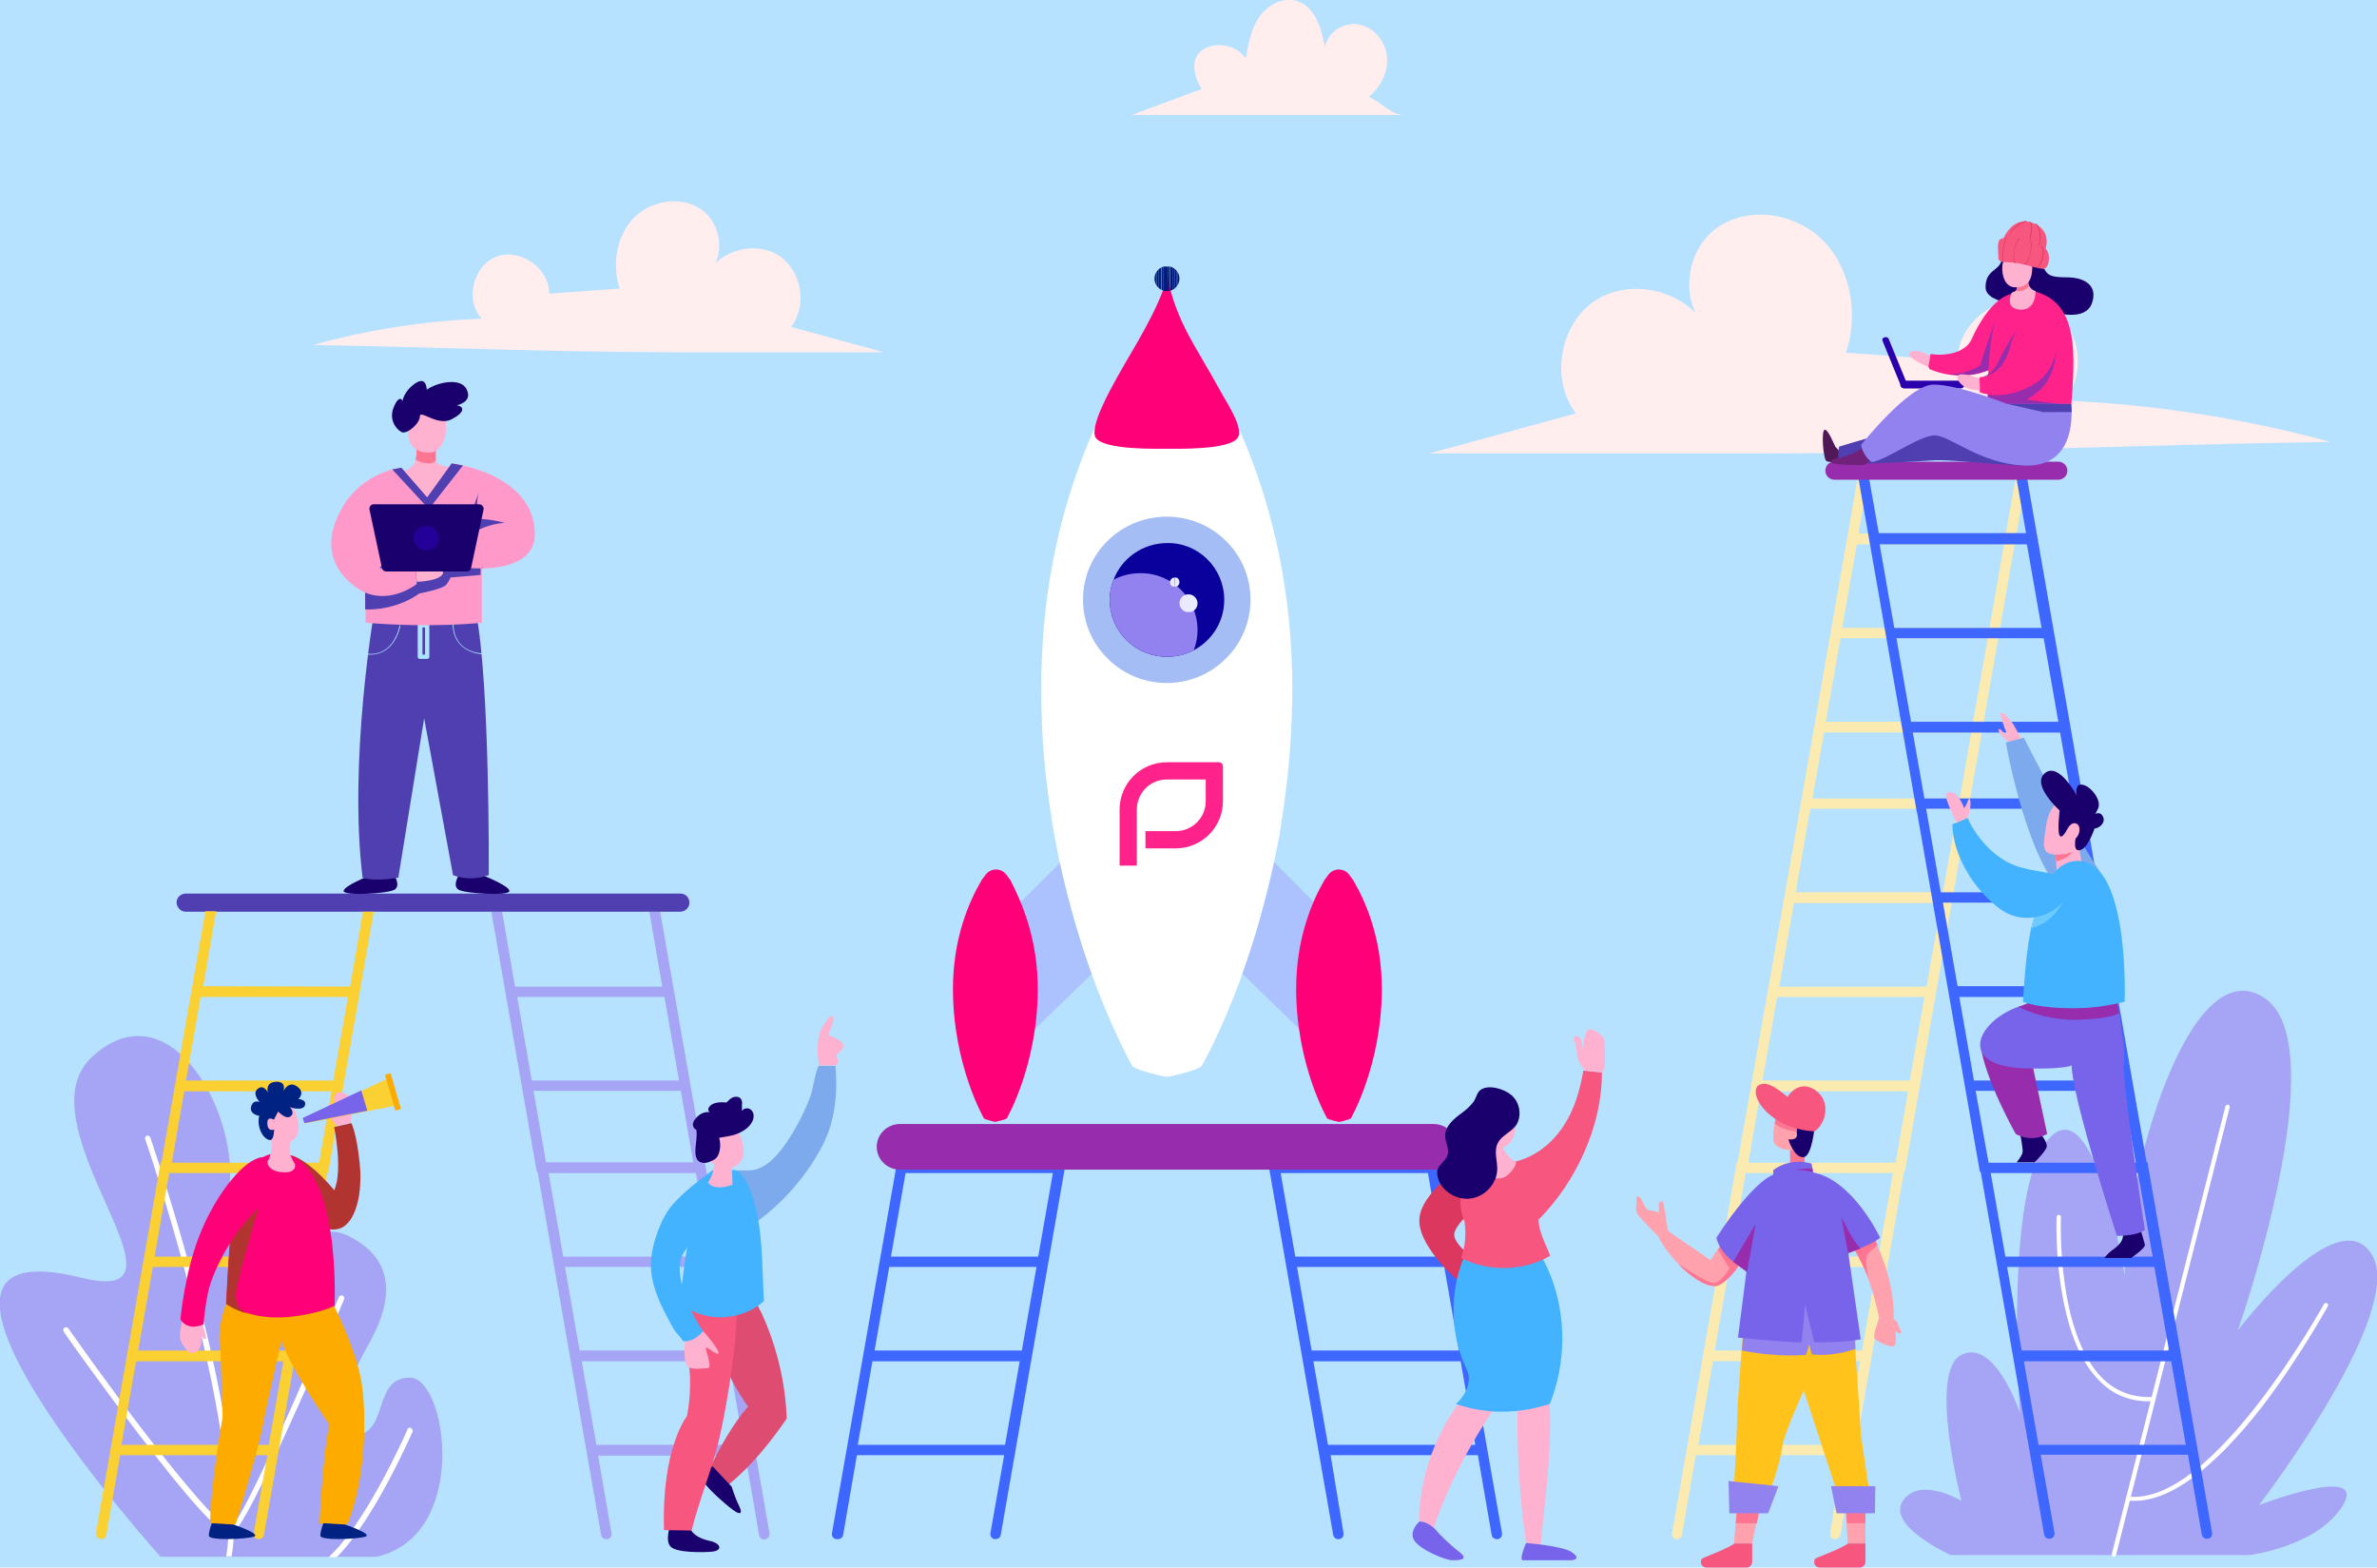 <?xml version="1.0" encoding="UTF-8"?> <!-- Generator: Adobe Illustrator 26.4.1, SVG Export Plug-In . SVG Version: 6.00 Build 0) --> <svg xmlns="http://www.w3.org/2000/svg" xmlns:xlink="http://www.w3.org/1999/xlink" x="0px" y="0px" viewBox="0 0 552 364" style="enable-background:new 0 0 552 364;" xml:space="preserve"> <style type="text/css"> .st0{fill:#B6E2FF;} .st1{fill:#A6A4F4;} .st2{fill:#FFFFFF;} .st3{fill-rule:evenodd;clip-rule:evenodd;fill:#A6A4F4;} .st4{fill:#503FB1;} .st5{fill-rule:evenodd;clip-rule:evenodd;fill:#FBD032;} .st6{fill-rule:evenodd;clip-rule:evenodd;fill:#FBEBB0;} .st7{fill:#7CAAED;} .st8{fill:#FFB1D0;} .st9{fill:#DE4D71;} .st10{fill:#1A006D;} .st11{fill:#F7567E;} .st12{fill:#43B3FF;} .st13{fill:#FFEEED;} .st14{fill-rule:evenodd;clip-rule:evenodd;fill:#3D67FF;} .st15{fill:#B23431;} .st16{fill:#FBD032;} .st17{fill:#7864EB;} .st18{fill:#FEAB00;} .st19{fill:#002283;} .st20{fill:#FF0078;} .st21{fill:#972CAC;} .st22{fill:#ABC2FE;} .st23{fill:#A4BEF5;} .st24{fill:#0A009C;} .st25{fill:#9282EF;} .st26{clip-path:url(#SVGID_00000111180389358518318830000012560977030415386781_);fill:#E9EAFF;} .st27{clip-path:url(#SVGID_00000111180389358518318830000012560977030415386781_);fill:#E9EBFF;} .st28{clip-path:url(#SVGID_00000067921444091439112980000016781573834440086177_);fill:#E9EAFF;} .st29{clip-path:url(#SVGID_00000067921444091439112980000016781573834440086177_);fill:#E9EBFF;} .st30{clip-path:url(#SVGID_00000179638222863407159220000009813967161013009588_);fill:#00217F;} .st31{clip-path:url(#SVGID_00000179638222863407159220000009813967161013009588_);fill:#00207F;} .st32{clip-path:url(#SVGID_00000179638222863407159220000009813967161013009588_);fill:#001F7F;} .st33{clip-path:url(#SVGID_00000179638222863407159220000009813967161013009588_);fill:#001E7F;} .st34{clip-path:url(#SVGID_00000179638222863407159220000009813967161013009588_);fill:#001D7F;} .st35{clip-path:url(#SVGID_00000179638222863407159220000009813967161013009588_);fill:#001C7F;} .st36{clip-path:url(#SVGID_00000179638222863407159220000009813967161013009588_);fill:#001A7F;} .st37{clip-path:url(#SVGID_00000179638222863407159220000009813967161013009588_);fill:#00197F;} .st38{clip-path:url(#SVGID_00000179638222863407159220000009813967161013009588_);fill:#00187F;} .st39{clip-path:url(#SVGID_00000179638222863407159220000009813967161013009588_);fill:#00177F;} .st40{clip-path:url(#SVGID_00000179638222863407159220000009813967161013009588_);fill:#00167F;} .st41{fill:#FF228A;} .st42{fill:#6ECBFF;} .st43{fill:#FE7592;} .st44{fill:#501857;} .st45{fill:#2A00AD;} .st46{fill:#70227A;} .st47{fill:#DE355F;} .st48{fill:#DB375F;} .st49{fill:#FFA2AD;} .st50{fill:#FFC31B;} .st51{fill:#ADE4FF;} .st52{fill:#FF99C9;} .st53{fill:#240099;} </style> <g id="Layer_2"> <g> <rect x="-1" y="-1.4" class="st0" width="554" height="367"></rect> </g> </g> <g id="Layer_1"> <g> <path class="st1" d="M37.3,361.5c0,0-70-77.7-18.4-64.8c29.5,7.3-14.8-35.4,2.5-51.3c17.2-15.9,33.2,11,32,29.3 c-1.2,18.3,3.7,28.1,11.1,22c7.4-6.1,8.6-14.7,18.4-8.6c9.8,6.1,7.4,15.9,2.5,24.4c-4.9,8.6-9.8,22-2.5,20.8 c7.4-1.2,3.7-13.4,12.3-13.4c8.6,0,14,36.7-7.8,41.6H37.3L37.3,361.5z"></path> </g> <g> <path class="st2" d="M52.5,361.5c1.1-6.2,0.8-14.9-0.8-26c-1.3-9.2-3.5-20-6.6-32.1c-5.3-21.1-11.3-38.7-11.4-38.9 c-0.1-0.3,0.1-0.7,0.4-0.8c0.1,0,0.1,0,0.2,0c0.3,0,0.5,0.2,0.6,0.4l0,0c0.6,1.9,6.5,19.2,11.6,39.4c6.8,26.9,9.2,46.4,7.3,57.9 H52.5L52.5,361.5z"></path> </g> <g> <path class="st2" d="M53.4,356.2c-2.4,0-9.2-7.5-20.9-22.8c-9-11.8-17.7-24-17.7-24.2c-0.1-0.1-0.1-0.3-0.1-0.5 c0-0.2,0.1-0.3,0.3-0.4c0.1-0.1,0.2-0.1,0.4-0.1c0.2,0,0.4,0.1,0.5,0.3c7.8,11.1,16.2,22.4,22.9,30.8c7.7,9.6,12.5,14.8,14.4,15.4 l0.3,0.1l0.2-0.2c3.3-3,16.7-33.6,25-53.4c0.1-0.2,0.3-0.4,0.6-0.4c0.1,0,0.2,0,0.2,0c0.2,0.1,0.3,0.2,0.4,0.4 c0.1,0.2,0.1,0.3,0,0.5c-2,4.9-7.3,17.5-12.8,29.5c-9.1,20.2-12,24.1-13,24.6C53.8,356.1,53.7,356.2,53.4,356.2z"></path> </g> <g> <path class="st2" d="M76.4,361.5c8.1-7.4,16.5-25.7,18.2-29.5l0-0.1c0.1-0.2,0.3-0.4,0.6-0.4c0.1,0,0.2,0,0.2,0.1 c0.2,0.1,0.3,0.2,0.4,0.4c0.1,0.2,0.1,0.3,0,0.5c-0.4,0.8-8.8,20.2-17.6,29.1H76.4z"></path> </g> <g> <path class="st1" d="M493.4,296.2c0,0-6.8-43.5-17.5-31.9c-10.7,11.6-6.8,63.8-6.8,63.8s-5.8-17.4-13.6-13.5 c-7.8,3.9,0,33.9,0,33.9s-9.7-5.8-13.6,0c-3.9,5.8,11.1,12.6,11.1,12.6h69.3c0,0,15.9-1.9,21.8-11.6c5.8-9.7-19.5,0-19.5,0 s34.1-44.5,26.3-58c-7.8-13.5-31.2,17.4-31.2,17.4s23.4-66.8,5.8-77.4C508,220.7,493.4,273.9,493.4,296.2z"></path> </g> <g> <path class="st2" d="M490.9,361.5c0,0-0.1,0-0.1,0c-0.3-0.1-0.4-0.3-0.4-0.6l26.4-104c0.1-0.3,0.3-0.4,0.6-0.4 c0.3,0.1,0.4,0.3,0.4,0.6l-26.4,104C491.3,361.3,491.1,361.5,490.9,361.5z"></path> </g> <g> <path class="st2" d="M499,325.4c-4.5,0-8.4-1.6-11.5-4.8c-4.6-4.6-7.6-12.4-9.1-23.2c-1.1-8-0.8-14.7-0.8-14.8 c0-0.3,0.2-0.5,0.5-0.5c0,0,0,0,0,0c0.3,0,0.5,0.2,0.5,0.5c0,0.3-1.1,26.5,9.5,37.3c3.1,3.1,6.9,4.6,11.4,4.5 c0.3,0,0.5,0.2,0.5,0.5c0,0.3-0.2,0.5-0.5,0.5C499.3,325.4,499.1,325.4,499,325.4z"></path> </g> <g> <path class="st2" d="M495.7,348.5c-0.5,0-1.1,0-1.6-0.1c-0.3,0-0.5-0.3-0.4-0.5c0-0.3,0.3-0.5,0.5-0.4 c19.7,2.3,45.2-44.3,45.5-44.7c0.1-0.2,0.4-0.3,0.7-0.2c0.2,0.1,0.3,0.4,0.2,0.7c-0.1,0.1-6.6,12-15.4,23.5 C513.9,341.2,504,348.5,495.7,348.5z"></path> </g> <g> <path class="st3" d="M163.7,270l15,86c0.1,0.6-0.2,1.2-0.9,1.4c-0.1,0-0.2,0.1-0.3,0.1c-0.6,0-1.1-0.4-1.2-1l-3.2-18.5l-34.2,0 L142,356c0.1,0.7-0.3,1.3-1,1.4c-0.1,0-0.1,0-0.2,0c-0.6,0-1.1-0.4-1.2-1l-14.7-84c-0.1-0.2-0.2-0.4-0.3-0.6l-10.5-60.1h2.5 l3,17.4l34.2,0l-3-17.4h2.5l10.2,58.3H163.7z M154.3,231.5l-34.2,0l3.4,19.4l34.2,0L154.3,231.5z M123.9,253.3l34.2,0l2.9,16.6 h-34.2L123.9,253.3z M161.6,272.4l-34.2,0l3.4,19.4l34.2,0L161.6,272.4C161.7,272.4,161.6,272.4,161.6,272.4L161.6,272.4 C161.6,272.4,161.6,272.4,161.6,272.4z M131.2,294.2l34.2,0l3.4,19.4l-34.2,0L131.2,294.2z M135.1,316.1l3.4,19.4l34.2,0 l-3.4-19.4L135.1,316.1z"></path> </g> <g> <path class="st4" d="M43.1,211.7H158c1.1,0,2.1-0.9,2.1-2.1s-0.9-2.1-2.1-2.1H43.1c-1.1,0-2.1,0.9-2.1,2.1 C41.1,210.8,42,211.7,43.1,211.7z"></path> </g> <g> <path class="st5" d="M81.3,229.1l3-17.4h2.5l-10.5,60.1c0,0.2-0.1,0.4-0.3,0.6l-14.7,84c-0.1,0.6-0.6,1-1.2,1c-0.1,0-0.1,0-0.2,0 c-0.7-0.1-1.1-0.7-1-1.4l3.2-18.1l-34.2,0l-3.2,18.5c-0.1,0.6-0.6,1-1.2,1c-0.1,0-0.2,0-0.3-0.1c-0.6-0.2-1-0.8-0.9-1.4l15-86h0.2 l10.2-58.3h2.5l-3,17.4L81.3,229.1z M28.2,335.5l34.2,0l3.4-19.4l-34.2,0L28.2,335.5z M66.3,313.6l-34.2,0l3.4-19.4l34.2,0 L66.3,313.6z M35.9,291.8l34.2,0l3.4-19.4l-34.2,0c0,0,0,0,0,0c0,0,0,0,0,0L35.9,291.8z M74.1,270H39.9l2.9-16.6l34.2,0L74.1,270z M43.2,250.9l34.2,0l3.4-19.4l-34.2,0L43.2,250.9z"></path> </g> <g> <path class="st6" d="M389.1,357.4c0.1,0,0.2,0,0.3,0c0.6,0,1.1-0.4,1.2-1l3.2-18.5l34.2,0L425,356c-0.1,0.7,0.3,1.3,1,1.4 c0.1,0,0.1,0,0.2,0c0.6,0,1.1-0.4,1.2-1l14.7-84c0.1-0.2,0.2-0.4,0.3-0.6l14.5-83c0-0.1,0.1-0.2,0.1-0.3l13.5-77.2 c0.1-0.7-0.4-1.4-1.2-1.4c-0.6,0-1.1,0.4-1.2,1l-2.3,13l-34.2,0l2.2-12.6c0.1-0.7-0.4-1.4-1.2-1.4c-0.6,0-1.1,0.4-1.2,1l-13,74.5 h0L403.5,270h-0.2l-15,86C388.2,356.6,388.5,357.2,389.1,357.4z M462,145.8l-34.2,0l3.4-19.4l34.2,0L462,145.8z M424,167.6l34.2,0 l3.4-19.4l-34.2,0L424,167.6z M455.1,185.4h-34.2l2.7-15.3l34.2,0L455.1,185.4z M417,207.2l34.2,0l3.4-19.4l-34.2,0l-0.1,0.8 c0,0.1-0.1,0.2-0.1,0.3L417,207.2z M447.4,229.1l-34.2,0l3.4-19.4l34.2,0L447.4,229.1z M409.3,250.9l34.2,0l3.4-19.4l-34.2,0 L409.3,250.9z M440.2,270H406l2.9-16.6l34.2,0L440.2,270z M402,291.8l34.2,0l3.4-19.4l-34.2,0l0,0l0,0c0,0,0,0,0,0L402,291.8z M432.4,313.6l-34.2,0l3.4-19.4l34.2,0L432.4,313.6z M397.8,316.1l-3.4,19.4l34.2,0l3.4-19.4L397.8,316.1z"></path> </g> <g> <path class="st7" d="M167.1,273.2c0.9-1,2.3-1.3,3.7-1.4c1.3-0.1,2.7,0.1,4-0.1c3.2-0.5,5.6-3.3,7.5-5.9c2.3-3.3,4.2-6.9,5.7-10.7 c1-2.5,1-5.2,2.1-7.6c1.3,0,2.6,0,3.9,0c0.6,6.5-0.1,13.1-3.2,18.9c-3.9,7.3-9.7,13.7-16.5,18.3c-1.5,1-3.9,0.7-5.3-0.4 c-0.9-0.6-1.3-1.7-1.7-2.7C166.5,278.8,166.5,275.9,167.1,273.2z"></path> </g> <g> <path class="st8" d="M190.2,247.4c0,0-1.1-5.9,0.8-9s2.8-3.1,2.5-1.4c-0.3,1.7-1.1,2.5-1.1,3.4c0,0,4.2,1.4,3.4,2.8 c-0.8,1.4-1.7,1.7-1.7,1.7s1.1,1.7,0,2.5H190.2z"></path> </g> <g> <path class="st9" d="M166.2,295c-1,3.5-3.7,7.3-2.5,10.7c2.5,7.2,5.6,14.7,10,20.9c-3.7,4.3-6.9,10.1-9.3,15.3 c1,1.6,2.6,2.6,4.5,3.1c5.4-4.4,9.9-9.9,13.8-15.6c-0.3-8.4-2.3-16.7-5.8-24.4c-2-3.7-2.3-5.6-2-8.2 C170.7,295.8,170.5,296,166.2,295z"></path> </g> <g> <path class="st10" d="M160.1,354.3c0,0,0.1,2.5,4.7,3.5c2.5,0.5,3.2,2.2,0.6,2.5c-2,0.2-8.1,0.3-9.6-1.1c-1.5-1.4-0.1-5.2-0.1-5.2 L160.1,354.3z"></path> </g> <g> <path class="st10" d="M165.5,340.5c0,0-1.8,0.7-2.5,2c-0.7,1.3,3.4,5,6.3,7.4c2.9,2.4,3.2,1.5,2.3-0.3c-0.9-1.8-1.7-4.4-1.7-4.4 L165.5,340.5z"></path> </g> <g> <path class="st11" d="M158.2,302c0.2,4.7,1.1,9.4,1.7,14.1c1,6.9-0.4,12.8-0.4,12.8s-5.9,7.3-5.3,26.4l6.4,0.1 c1.8-7.2,4.7-14,6.4-21.2c2.2-9.4,4.5-24.9,4.2-34.5L158.2,302z"></path> </g> <g> <path class="st8" d="M166.7,259.8c3.2-0.8,5.4,3.2,5.9,6.5c0.5,3.2-1.3,4.6-3.6,5.2c-2.3,0.6-4.4-1.7-5.2-4.8 C163,263.5,164.1,260.4,166.7,259.8z"></path> </g> <g> <path class="st12" d="M157.7,302.4c1.3-7,1.3-13.5,4-20.9c0.7-2,0.8-4.2,2.1-5.8c1.2-1.7,5.3-4.8,7.2-3.9c1.6,0.7,2.8,3.4,3.4,5.1 c2.9,7.7,2.5,17,3,25.2c-2.7,2.5-6.5,3.8-10.2,3.8C163.4,305.8,160.5,304.7,157.7,302.4z"></path> </g> <g> <path class="st8" d="M163.4,309.2c0.8,0.8,4,4.8,3.4,5.1c-0.6,0.3-2.3-1.4-2.8-1.4s1.7,4.8,0.3,4.8c-1.4,0-4.4,0.7-5-1 c-0.6-1.8-0.2-5.1-0.2-5.1S162.3,308,163.4,309.2z"></path> </g> <g> <path class="st12" d="M158.6,311.4c-0.7-1.2-1.5-1.7-2.2-2.9c-2.8-5-5.7-10.4-5.2-16.2c0.4-4,2.4-9.7,5.1-12.7 c2.7-3,6-5.5,9.2-7.9c2.3,2.2,2,5.7,1,8.7c-1.4,4.4-5.9,7-8,11c-2.3,4.3,1.9,13.8,4.8,17.7C162.1,310.5,160.4,311.7,158.6,311.4z"></path> </g> <g> <path class="st8" d="M164.4,274.6c1.2-1.7,1.7-3.9,1.3-5.9c1.4,0,2.8-0.1,4.2-0.1c0.1,2.2,0.1,4.3,0.2,6.5 C168.1,275.8,165.7,276.2,164.4,274.6z"></path> </g> <g> <path class="st10" d="M165.8,269.3c-0.6,0.3-1.2,0.6-1.8,0.7c-0.6,0.1-1.3,0-1.8-0.4c-0.5-0.5-0.7-1.2-0.7-1.9 c-0.1-1.8,0.5-3.6,0.2-5.4c-0.5-0.1-0.7-0.6-0.8-1.1c0-0.5,0.2-0.9,0.5-1.3c0.4-0.5,0.9-1,1.5-1.3c0.6-0.3,1.4-0.5,2-0.3 c-0.3-0.1-0.5-0.6-0.4-0.9c0.1-0.3,0.4-0.6,0.6-0.8c1-0.7,2.4-0.7,3.6-0.6c0.5-0.5,0.9-0.9,1.5-1.2c0.6-0.2,1.4-0.2,1.8,0.3 c0.3,0.4,0.4,0.9,0.3,1.4c0,0.5,0,1,0,1.5c0.3-0.6,1.2-0.8,1.8-0.5c0.6,0.3,1,1.1,0.9,1.8c0,0.7-0.4,1.4-0.8,1.9 c-0.8,1-2,1.7-3.3,2.2c-1.3,0.4-2.6,0.6-3.9,0.8C167.5,265.8,167.3,268.5,165.8,269.3z"></path> </g> <g> <path class="st13" d="M183.7,75.9c3.9-5,2.4-13.2-2.9-16.6c-5.4-3.4-13.5-1.3-16.5,4.3c4.3-3.9,3.3-11.7-1.5-15 c-4.8-3.3-11.9-2-15.8,2.2c-3.9,4.2-4.9,10.7-3.1,16.2c-5.5,0.4-10.9,0.8-16.4,1.2c0.2-5.8-6.7-10.7-12.2-8.6 c-5.5,2.1-7.4,10.2-3.4,14.4c-13.3,0.5-26.5,2.6-39.2,6.1c28.8,0.5,56.9,1.7,85.8,1.7l46.7,0L183.7,75.9z"></path> </g> <g> <path class="st13" d="M279,20.7l-16.2,6l63.3,0c-3.2,0-5.3-3.1-8.3-4.2c2.8-2.2,4.6-5.7,4.3-9.3c-0.3-3.5-3-6.9-6.5-7.5 c-3.5-0.7-7.4,1.8-7.9,5.3c-0.8-4.4-2.3-9.5-6.6-10.8c-3.3-0.9-6.8,1-8.7,3.8c-1.9,2.8-2.5,6.2-3.1,9.6c-2.1-3.1-6.7-4.1-9.9-2.1 C276.3,13.5,277.2,17.5,279,20.7z"></path> </g> <g> <path class="st13" d="M366,96c-6.1-7.9-3.8-20.9,4.6-26.3c8.5-5.4,21.2-2.1,26,6.7c-6.8-6.1-5.2-18.5,2.3-23.6 c7.5-5.2,18.7-3.2,24.9,3.5c6.2,6.7,7.7,16.9,4.9,25.6c8.6,0.6,17.2,1.3,25.9,1.9c-0.2-9.2,10.6-16.8,19.2-13.6 c8.7,3.3,11.7,16.1,5.3,22.8c20.9,0.9,41.8,4.1,62,9.6c-45.5,0.7-89.9,2.7-135.4,2.7l-73.8,0L366,96z"></path> </g> <g> <path class="st14" d="M294.5,270h39.2l15.1,86c0.1,0.7-0.3,1.3-1,1.4c-0.1,0-0.1,0-0.2,0c-0.6,0-1.1-0.4-1.2-1l-3.2-18.5l-34.2,0 L312,356c0.1,0.7-0.3,1.3-1,1.4c-0.1,0-0.1,0-0.2,0c-0.6,0-1.1-0.4-1.2-1L294.5,270z M331.6,272.4l-34.2,0l3.4,19.4l34.2,0 L331.6,272.4z M301.2,294.2l34.2,0l3.4,19.4l-34.2,0L301.2,294.2z M305,316.1l3.4,19.4l34.2,0l-3.4-19.4L305,316.1z"></path> </g> <g> <path class="st14" d="M194.2,357.4c-0.7-0.1-1.1-0.7-1-1.4l15.1-86h39.2l-15.1,86.4c-0.1,0.6-0.6,1-1.2,1c-0.1,0-0.1,0-0.2,0 c-0.7-0.1-1.1-0.7-1-1.4l3.2-18.1l-34.2,0l-3.2,18.5c-0.1,0.6-0.6,1-1.2,1C194.3,357.4,194.2,357.4,194.2,357.4z M206.9,291.8 l34.2,0l3.4-19.4l-34.2,0L206.9,291.8z M237.3,313.6l-34.2,0l3.4-19.4l34.2,0L237.3,313.6z M202.6,316.1l-3.4,19.4l34.2,0 l3.4-19.4L202.6,316.1z"></path> </g> <g> <path class="st8" d="M78.3,261.4c0,0-1.3-1-1.6-2.3c-0.3-1.3-0.2-1.7-0.3-2.4c-0.1-0.7,0.6-0.7,0.8,0.3c0.2,1,0.9,1.8,0.9,1.8 s-0.8-4.3-0.1-4.9c0.7-0.6,3.1-0.2,3.6,1.7c0.5,1.9-0.2,5.2-0.2,5.2L78.3,261.4z"></path> </g> <g> <path class="st15" d="M65.4,268.5c-3.1,1.9-1.8,6.2,1.8,10c3.6,3.8,7.8,8,11.6,6.8c3.9-1.2,5.5-8.5,4.7-15.4 c-0.7-6.9-1.9-9.1-1.9-9.1l-4,0.9c0,0,2.1,10.2,0,14.7C77.7,276.3,69.1,266.2,65.4,268.5z"></path> </g> <g> <path class="st16" d="M70.7,260.9l20.8-4.1l-1.8-6.2l-19.3,9.2L70.7,260.9z"></path> </g> <g> <path class="st17" d="M83.9,253.2l-13.6,6.4l0.4,1.2l14.6-2.9L83.9,253.2z"></path> </g> <g> <path class="st18" d="M52.5,302.8c0,0-2.3,5.7-1.3,10.6l0.5,15.6c0,0-2.7,15.4-2.9,24.1c0,0-0.2,1.9,5.9,0.9 c0,0,5.4-17.5,6.4-23.3c1.1-5.8,6.2-27.9,6.2-27.9H52.5z"></path> </g> <g> <path class="st18" d="M77.6,303.3c0,0,4.6,9,6.2,16.8c1.5,7.8,1.2,23.3-3.1,33.8c0,0-2.9,1.1-6.5-0.2c0,0,0.8-16.4,2.3-22.9 c0,0-9.8-14.1-11.4-20.3c-1.5-6.2-1.5-8.2-1.5-8.2L77.6,303.3z"></path> </g> <g> <path class="st19" d="M49.2,353.7c0,0-0.7,1.7-0.7,2.9c0,1.2,8.8,0.8,10.5,0.2c1.7-0.6-4.8-2.8-4.8-2.8L49.2,353.7z"></path> </g> <g> <path class="st19" d="M75.1,353.7c0,0-0.7,1.7-0.7,2.9c0,1.2,8.8,0.8,10.5,0.2c1.7-0.6-4.8-2.8-4.8-2.8L75.1,353.7z"></path> </g> <g> <path class="st8" d="M42.2,306.9c0,0-0.5,2.8-0.4,3.8c0.1,1,1.9,3.7,2.8,3.5c0.9-0.2,2-0.7,2.1-2.3c0.1-1.6,0.1-1.6,0.1-1.6 s0.4,0.8,0.9,0.6c0.5-0.2-0.7-3.4-0.7-3.4L42.2,306.9z"></path> </g> <g> <path class="st20" d="M65.2,267.8c-5.2-0.4-8.6,4.5-10.2,9.6c-1.7,5.1-2.4,25.3-2.4,25.3s5,3.6,13,3.2c8-0.5,12.1-2.7,12.1-2.7 S79.3,269,65.2,267.8z"></path> </g> <g> <path class="st15" d="M52.5,302.8c0,0,1.8,1.3,5,2.3c0,0-2.9-1.1-2.7-4.7c0.3-3.6,5.3-20,5.3-20l-5.2-2.8l-0.5,2.1 C53.2,286.6,52.5,302.8,52.5,302.8z"></path> </g> <g> <path class="st20" d="M61.1,268.7c4,0,2,9.1-2.5,13.3c-4.5,4.3-9.3,13.2-10.3,18.2c-1,5-1,7.3-1,7.3s-3.5,1.8-5.4-1.1 c0,0,1-11.6,4.9-20.7C50.6,276.6,57.1,268.8,61.1,268.7z"></path> </g> <g> <path class="st8" d="M64.1,254.7c3-0.6,4.9,3.3,5.2,6.4c0.3,3.1-1.5,4.2-3.7,4.7c-2.2,0.4-4-1.8-4.6-4.8 C60.5,257.9,61.7,255.1,64.1,254.7z"></path> </g> <g> <path class="st8" d="M63.2,264.2l4.4-0.3c0,0-0.7,3.1-0.1,4.5c0.6,1.4,1,1.9,1,1.9s0.6,2.2-3,1.9c-3.6-0.3-3.4-2.5-3.4-2.5 S63.3,268.3,63.2,264.2z"></path> </g> <g> <path class="st19" d="M63.6,260c0,0,0.5,5.2-1.1,4.7c-1.6-0.4-2.9-3.2-2.3-5.6c0,0-2.3-0.3-1.9-2.1c0.5-1.8,2-1.1,2-1.1 s-1.9-2-0.4-3.1c1.4-1.1,2.3,0.9,2.3,0.9s-0.7-2.4,1.9-2.5c2.6-0.1,1.7,2.2,1.7,2.2s1.2-2.6,3.2-1.1c2,1.4,0.3,2.9,0.3,2.9 s2,0.1,1.5,1.5c-0.5,1.4-3.5,0.4-3.5,0.4s1.3,1.2,0.2,2.1c-1.1,0.9-2.9-1.1-2.9-1.1L63.6,260z"></path> </g> <g> <path class="st8" d="M63.6,260c0,0-1.7-1.1-1.5,1.1c0.2,2.1,2,1,2,1L63.6,260z"></path> </g> <g> <polygon class="st18" points="89.4,249.6 90.7,249.2 93.1,257.5 91.8,257.9 "></polygon> </g> <g> <path class="st14" d="M513.7,355.9l-15-86h-0.2l-14.8-84.6h0l-13-74.5c-0.1-0.6-0.6-1-1.2-1c-0.8,0-1.3,0.7-1.2,1.4l2.2,12.6 l-34.2,0l-2.3-13c-0.1-0.6-0.6-1-1.2-1c-0.8,0-1.3,0.7-1.2,1.4l13.5,77.2c0,0.1,0.1,0.2,0.1,0.3l14.5,83c0,0.2,0.1,0.4,0.3,0.6 l14.7,84c0.1,0.6,0.6,1,1.2,1c0.1,0,0.1,0,0.2,0c0.7-0.1,1.1-0.7,1-1.4l-3.2-18.1l34.2,0l3.2,18.5c0.1,0.6,0.6,1,1.2,1 c0.1,0,0.2,0,0.3,0C513.4,357.2,513.8,356.6,513.7,355.9z M436.5,126.4l34.2,0l3.4,19.4l-34.2,0L436.5,126.4z M474.6,148.2 l-34.2,0l3.4,19.4l34.2,0L474.6,148.2z M444.2,170.1l34.2,0l2.7,15.3h-34.2L444.2,170.1z M481.5,187.8l-34.2,0l3.4,19.4l34.2,0 l-3.2-18.3c0-0.1-0.1-0.2-0.1-0.3L481.5,187.8z M451.2,209.6l34.2,0l3.4,19.4l-34.2,0L451.2,209.6z M489.2,231.5l-34.2,0l3.4,19.4 l34.2,0L489.2,231.5z M458.8,253.3l34.2,0L496,270h-34.2L458.8,253.3z M496.5,272.4l-34.2,0l3.4,19.4l34.2,0L496.5,272.4 C496.6,272.4,496.6,272.4,496.5,272.4C496.5,272.4,496.5,272.4,496.5,272.4z M466.1,294.2l34.2,0l3.4,19.4l-34.2,0L466.1,294.2z M470,316.1l3.4,19.4l34.2,0l-3.4-19.4L470,316.1z"></path> </g> <g> <path class="st21" d="M478,111.4H426c-1.1,0-2.1-0.9-2.1-2.1s0.9-2.1,2.1-2.1H478c1.1,0,2.1,0.9,2.1,2.1S479.1,111.4,478,111.4z"></path> </g> <g> <path class="st2" d="M300.1,159.7c0,9.6-0.7,18.6-1.9,27c-0.1,0.5-0.1,1-0.2,1.5c-0.3,1.8-0.5,3.5-0.8,5.2c-0.4,2.4-0.9,4.7-1.4,7 c-0.1,0.6-0.3,1.2-0.4,1.8c-0.1,0.3-0.1,0.6-0.2,0.9c-0.1,0.3-0.1,0.6-0.2,0.9c-0.1,0.6-0.3,1.2-0.4,1.8c-0.6,2.4-1.2,4.6-1.8,6.8 c-0.1,0.5-0.3,1-0.4,1.5h0c-1.3,4.4-2.6,8.5-3.9,12.1c-4.9,13.6-9.5,21.4-9.5,21.4s-0.5,0.6-4.2,1.6c-1.6,0.4-2.7,0.7-3.4,0.8 c0,0,0,0,0,0c-0.1,0-0.2,0-0.4,0c-0.1,0-0.3,0-0.4,0c0,0,0,0,0,0c-0.7-0.1-1.8-0.4-3.4-0.8c-3.7-1-4.2-1.6-4.2-1.6 s-4.6-7.9-9.5-21.5c-2.6-7.1-5.2-15.9-7.4-25.9c-1.6-7.3-2.8-15.3-3.6-23.9c-0.5-5.4-0.7-11-0.7-16.8c0-6.3,0.4-12.3,1-17.9 c3.9-34.2,18.3-56.8,25-65.7c2.1-7,2.8-10.4,3-11.8c0-0.1,0.2-0.1,0.2,0c0.1,0.6,0.3,1.7,0.7,3.3c0.5,2,1.2,4.7,2.3,8.5v0 C282,86.5,300.1,115.3,300.1,159.7z"></path> </g> <g> <path class="st22" d="M253.5,226.2L240.3,239l-7.4,7.2v-32.6l4-4l9.2-9.2C248.3,210.3,250.9,219,253.5,226.2z"></path> </g> <g> <path class="st22" d="M309.1,213.5v32.6l-20.6-20c2.6-7.1,5.2-15.9,7.4-25.9L309.1,213.5z"></path> </g> <g> <path class="st20" d="M301,229.6c0,17.7,7.2,30.1,7.2,30.1s0.2,0.2,1.4,0.5c0.5,0.1,0.9,0.2,1.2,0.3c0,0,0,0,0,0 c0.1,0,0.2,0,0.3,0c0,0,0,0,0,0c0.2,0,0.6-0.1,1.2-0.3c1.2-0.3,1.4-0.5,1.4-0.5s7.2-12.4,7.2-30.1c0-11.8-3.8-20.4-6.7-25.3v0 l-0.9-1.2c-1.2-1.6-3.6-1.6-4.8,0l-0.9,1.2l0,0C304.7,209.3,301,217.9,301,229.6z"></path> </g> <g> <path class="st20" d="M241,229.6c0,17.7-7.2,30.1-7.2,30.1s-0.2,0.2-1.4,0.5c-0.5,0.1-0.9,0.2-1.1,0.3c0,0,0,0,0,0 c0,0-0.1,0-0.1,0c0,0-0.1,0-0.1,0c0,0,0,0,0,0c-0.2,0-0.6-0.1-1.2-0.3c-1.2-0.3-1.4-0.5-1.4-0.5s-7.2-12.4-7.2-30.1 c0-11.8,3.8-20.4,6.7-25.3v0l0.9-1.2c0.6-0.8,1.5-1.2,2.4-1.2c0.9,0,1.8,0.4,2.4,1.2l0.9,1.2l0,0C237.2,209.3,241,217.9,241,229.6 z"></path> </g> <g> <path class="st23" d="M284.7,152.9c7.6-7.5,7.6-19.8,0-27.3c-7.6-7.5-19.9-7.5-27.5,0c-7.6,7.5-7.6,19.8,0,27.3 C264.8,160.5,277.1,160.5,284.7,152.9z"></path> </g> <g> <path class="st24" d="M284.3,139.3c0,5.1-2.9,9.5-7.1,11.7c-1.9,1-4,1.5-6.2,1.5c-7.4,0-13.3-5.9-13.3-13.2c0-1.7,0.3-3.3,0.9-4.7 c1.9-5,6.8-8.5,12.5-8.5C278.3,126,284.3,131.9,284.3,139.3z"></path> </g> <g> <path class="st25" d="M278.1,146.3c0,1.7-0.3,3.2-0.9,4.7c-1.9,1-4,1.5-6.2,1.5c-7.4,0-13.3-5.9-13.3-13.2c0-1.7,0.3-3.3,0.9-4.7 c1.9-1,4-1.5,6.2-1.5C272.1,133,278.1,138.9,278.1,146.3z"></path> </g> <g> <g> <defs> <path id="SVGID_1_" d="M276,142.2c1.1,0,2.1-0.9,2.1-2.1c0-1.1-0.9-2.1-2.1-2.1s-2.1,0.9-2.1,2.1 C273.9,141.2,274.9,142.2,276,142.2z"></path> </defs> <clipPath id="SVGID_00000080889240455531429650000007791373399845962909_"> <use xlink:href="#SVGID_1_" style="overflow:visible;"></use> </clipPath> <path style="clip-path:url(#SVGID_00000080889240455531429650000007791373399845962909_);fill:#E9EAFF;" d="M273.9,138v4.1V138z"></path> <rect x="273.9" y="138" style="clip-path:url(#SVGID_00000080889240455531429650000007791373399845962909_);fill:#E9EAFF;" width="2.1" height="4.1"></rect> <rect x="276" y="138" style="clip-path:url(#SVGID_00000080889240455531429650000007791373399845962909_);fill:#E9EBFF;" width="2.1" height="4.1"></rect> <path style="clip-path:url(#SVGID_00000080889240455531429650000007791373399845962909_);fill:#E9EBFF;" d="M278.1,142.2V138 V142.2z"></path> </g> </g> <g> <g> <defs> <path id="SVGID_00000137117064211855707330000012106920417590343845_" d="M273.9,135.2c0,0.6-0.5,1.1-1.1,1.1 c-0.6,0-1.1-0.5-1.1-1.1s0.5-1.1,1.1-1.1C273.4,134,273.9,134.5,273.9,135.2z"></path> </defs> <clipPath id="SVGID_00000131368685949090292810000009266042616079040900_"> <use xlink:href="#SVGID_00000137117064211855707330000012106920417590343845_" style="overflow:visible;"></use> </clipPath> <path style="clip-path:url(#SVGID_00000131368685949090292810000009266042616079040900_);fill:#E9EAFF;" d="M271.7,134v2.2V134z"></path> <rect x="271.7" y="134" style="clip-path:url(#SVGID_00000131368685949090292810000009266042616079040900_);fill:#E9EAFF;" width="1.1" height="2.2"></rect> <rect x="272.8" y="134" style="clip-path:url(#SVGID_00000131368685949090292810000009266042616079040900_);fill:#E9EBFF;" width="1.1" height="2.2"></rect> <path style="clip-path:url(#SVGID_00000131368685949090292810000009266042616079040900_);fill:#E9EBFF;" d="M273.9,136.3V134 V136.3z"></path> </g> </g> <g> <path class="st20" d="M271,104.2c2.4,0,14.4,0.3,16.4-2.5c1.6-2.3-2.7-8.4-4.2-11.3c-5.1-9.4-10.1-15.6-12.1-26.2 c-2,7.7-8,16.8-11.5,23.1c-1.6,2.9-6.8,12-5.1,14.4C256.5,104.5,268.6,104.2,271,104.2z"></path> </g> <g> <g> <defs> <path id="SVGID_00000116949912687939659060000000684668400964780706_" d="M271,67.6c1.6,0,2.9-1.3,2.9-2.9 c0-1.6-1.3-2.9-2.9-2.9c-1.6,0-2.9,1.3-2.9,2.9C268.1,66.3,269.4,67.6,271,67.6z"></path> </defs> <clipPath id="SVGID_00000182523877359719915170000003938046094428899721_"> <use xlink:href="#SVGID_00000116949912687939659060000000684668400964780706_" style="overflow:visible;"></use> </clipPath> <path style="clip-path:url(#SVGID_00000182523877359719915170000003938046094428899721_);fill:#00217F;" d="M268.1,61.9v5.8V61.9 z"></path> <rect x="268.1" y="61.9" style="clip-path:url(#SVGID_00000182523877359719915170000003938046094428899721_);fill:#00217F;" width="0.5" height="5.8"></rect> <rect x="268.6" y="61.9" style="clip-path:url(#SVGID_00000182523877359719915170000003938046094428899721_);fill:#00207F;" width="0.5" height="5.8"></rect> <rect x="269.1" y="61.9" style="clip-path:url(#SVGID_00000182523877359719915170000003938046094428899721_);fill:#001F7F;" width="0.5" height="5.8"></rect> <rect x="269.7" y="61.9" style="clip-path:url(#SVGID_00000182523877359719915170000003938046094428899721_);fill:#001E7F;" width="0.5" height="5.8"></rect> <rect x="270.2" y="61.9" style="clip-path:url(#SVGID_00000182523877359719915170000003938046094428899721_);fill:#001D7F;" width="0.5" height="5.8"></rect> <rect x="270.7" y="61.9" style="clip-path:url(#SVGID_00000182523877359719915170000003938046094428899721_);fill:#001C7F;" width="0.5" height="5.8"></rect> <rect x="271.2" y="61.9" style="clip-path:url(#SVGID_00000182523877359719915170000003938046094428899721_);fill:#001A7F;" width="0.5" height="5.8"></rect> <rect x="271.8" y="61.9" style="clip-path:url(#SVGID_00000182523877359719915170000003938046094428899721_);fill:#00197F;" width="0.5" height="5.8"></rect> <rect x="272.3" y="61.9" style="clip-path:url(#SVGID_00000182523877359719915170000003938046094428899721_);fill:#00187F;" width="0.5" height="5.8"></rect> <rect x="272.8" y="61.9" style="clip-path:url(#SVGID_00000182523877359719915170000003938046094428899721_);fill:#00177F;" width="0.5" height="5.8"></rect> <rect x="273.4" y="61.9" style="clip-path:url(#SVGID_00000182523877359719915170000003938046094428899721_);fill:#00167F;" width="0.5" height="5.8"></rect> <path style="clip-path:url(#SVGID_00000182523877359719915170000003938046094428899721_);fill:#00167F;" d="M273.9,67.6v-5.8 V67.6z"></path> </g> </g> <g> <path class="st41" d="M260,188v13h4v-13c0-3.9,3.1-7,7-7h9v5c0,3.9-3.1,7-7,7h-7v4h7c6.1,0,11-4.9,11-11v-8c0-0.6-0.4-1-1-1h-12 C264.9,177,260,181.9,260,188L260,188z"></path> </g> <g> <path class="st21" d="M332.9,271.6H209c-3,0-5.4-2.4-5.4-5.3s2.4-5.3,5.4-5.3h123.9c3,0,5.4,2.4,5.4,5.3S335.9,271.6,332.9,271.6z "></path> </g> <g> <path class="st8" d="M469.4,171.5c0,0-1.1-1.9-1.5-2.7c-0.5-1.1-3.4-4.6-3.3-2.9c0.1,1.5,2.3,6.5,2.3,6.5L469.4,171.5z"></path> </g> <g> <path class="st8" d="M466.9,172.5c0,0-1.4-0.8-2.3-2c-0.5-0.7-0.7-1.1-0.3-1.2c0.5,0,1,1.2,1.8,1.2L466.9,172.5z"></path> </g> <g> <path class="st10" d="M497.1,285.6c0,0,0.8,2.6,1,3.4c0.2,0.8-3.2,3.1-3.2,3.1h-6.2c0,0,0.6-0.9,1.8-1.8c1.2-0.8,2.7-2.1,2.5-3.7 L497.1,285.6z"></path> </g> <g> <path class="st10" d="M474.1,263.6c0,0,1.4,1.7,1.2,2.7c-0.2,1-2.8,3.6-2.8,3.6l-4.2,0c0,0,1.3-1.5,1.4-2.4 c0.1-0.9-0.6-4.4-0.6-4.4L474.1,263.6z"></path> </g> <g> <path class="st21" d="M459.9,242.5c1,8.1,8.2,20.8,8.2,20.8s3.5,2.2,7.3,0l-4.1-19.3L459.9,242.5z"></path> </g> <g> <path class="st17" d="M491.6,232.6c0,0,2.1,10.7,1.6,14.4c-0.5,3.7,4.9,38.6,4.9,38.6s-1.3,1.3-6.5,1.4c0,0-7.1-21.9-9.6-33.6 c-1.1-5.3-0.9-6-0.9-6s-1.7,0.9-10.1,0.7c-16.9-0.2-12.1-10.9-2.1-14.4L491.6,232.6z"></path> </g> <g> <path class="st21" d="M492.1,235.2c-0.3-1.5-0.5-2.5-0.5-2.5l-18.4-0.7l-4.4,1.8c0,0,5.6,3.2,13.9,3 C491,236.5,492.1,235.2,492.1,235.2z"></path> </g> <g> <path class="st7" d="M487.7,202.5c0,0-8.3-12.5-17.7-31.2l-4.2,1.1c0,0,4.3,24.6,12.2,33.8L487.7,202.5z"></path> </g> <g> <path class="st8" d="M477.3,197.7l0.4,5.8l6.1-1.2l-1.1-6L477.3,197.7z"></path> </g> <g> <path class="st12" d="M482.2,199.9c-6.4,0.4-8.4,8.9-10.1,14.2c-1.7,5.3-2.3,18.5-2.3,18.5s3.4,1.7,13.1,1.5 c5.4-0.1,10.5-1.5,10.5-1.5S494.7,199.3,482.2,199.9z"></path> </g> <g> <path class="st42" d="M472.1,214.1c-0.1,0.4-0.3,0.9-0.4,1.4c4.4-1,7.3-4.9,8.4-8.8c-1.8,0-3.6,0-5.4,0.1 C473.5,209.2,472.8,212,472.1,214.1z"></path> </g> <g> <path class="st12" d="M479.9,207.8c-1.2,4-9.2,7.8-15.4,3.3c-6.2-4.5-11.1-12.8-11.1-19.7l3.5-1.5c0,0,2.7,6.6,9.1,10.2 C472.5,203.7,481.8,201.2,479.9,207.8z"></path> </g> <g> <path class="st8" d="M454.4,191c0,0-3.1-5.9-2.4-6.7c0.7-0.8,2-0.3,3,1.1c1,1.4,1.9,4.5,1.9,4.5L454.4,191z"></path> </g> <g> <path class="st43" d="M481.2,198c-0.9,1-2.3,1.7-3.7,2l-0.2-2.3l3.7-0.9L481.2,198z"></path> </g> <g> <path class="st8" d="M482.6,186.3c4.5,1.7,2.6,7.6,1.4,9.6c-1.3,2-4.7,2.8-7.2,2.5c-2.6-0.3-2.3-2.4-1.9-4.8 C475.2,191.2,475.8,183.8,482.6,186.3z"></path> </g> <g> <path class="st10" d="M480,192.7c0,0-1.2,2.3-1.7,1.3c-0.6-0.9,0-5.8,0-5.8s-6.7-6-3.4-8.7c3.3-2.6,7.4,5.3,7.4,5.3 s-0.7-2.8,1.2-2.6c1.9,0.2,4.7,3.6,3.7,5.6c-0.6,1.2-0.6,1.2-0.6,1.2s1.2-0.7,1.8,0.7c0.6,1.4-0.9,2.6-2,2.7c0,0-1.8,5.5-3.9,5 c-1-0.2-0.5-2.7-0.5-2.7L480,192.7z"></path> </g> <g> <path class="st8" d="M480,192.7c0,0,0.9-2.1,2.3-1.4c1.3,0.7,0.6,4.6-2.8,4L480,192.7z"></path> </g> <g> <path class="st8" d="M456.9,189.9c0,0,0.7-1.6,0.7-3.2s-0.4-1.5-0.7-0.5c-0.3,1-1.2,2-1.2,2L456.9,189.9z"></path> </g> <g> <path class="st44" d="M427.5,107.1c0,0-1.8,0.5-3.3,0c-0.8-0.3-1.3-7-0.5-7.3c0.8-0.3,2.3,3.6,2.5,3.9c0.3,0.3,1.3,1.4,1.3,1.4 V107.1z"></path> </g> <g> <path class="st4" d="M471.5,108.1c-7.4,0-18.9-1.5-22.5-1.2c-3.5,0.2-17.8,1.2-21.9,0.5c0,0-0.5-1.2,0-3.7c0,0,17.1-5.2,21.1-5.7 c4-0.5,21.9,1.5,21.9,1.5L471.5,108.1z"></path> </g> <g> <path class="st10" d="M474.7,62.4c0.8,1.5,1.5,2,5.3,2c3.8,0,7.3,1.7,5.8,6c-1.5,4.2-8,2.5-11.1,1.5c-3-1-13.6-1-13.6-5.2 s3.3-3.7,3.8-6.5L474.7,62.4z"></path> </g> <g> <path class="st45" d="M442.2,90.1c-0.4,0-0.7-0.2-0.8-0.6l-4.2-10.3c-0.2-0.4,0.1-0.9,0.6-0.9h0.2c0.3,0,0.5,0.2,0.6,0.4l4.3,10.5 C442.9,89.7,442.6,90.1,442.2,90.1z"></path> </g> <g> <path class="st45" d="M455.3,88.4h-13.1c-0.5,0-0.9,0.4-0.9,0.9c0,0.5,0.4,0.9,0.9,0.9h13.1c0.5,0,0.9-0.4,0.9-0.9 C456.1,88.8,455.7,88.4,455.3,88.4z"></path> </g> <g> <path class="st41" d="M467.2,68.2c-4.3,1-7.8,7-9.3,10.5c-1.5,3.5-6.8,4-9.5,3.5c0,0-1.3,2-0.3,3.5c0,0,8.3,4,16.1-1L467.2,68.2z"></path> </g> <g> <path class="st41" d="M472.7,67.7c3.8,1.2,8.8,3.7,8.8,16c0,5.5-0.5,10.2-0.5,10.2s-17.6,0-19.3,0c0,0-1-22.5,5.5-25.7L472.7,67.7 z"></path> </g> <g> <path class="st21" d="M461.6,91.6c2,0.3,5.7,0.4,10.4-2.2c3.3-1.8,4.9-4.9,5.5-7.9c0,0-0.2,5.9-3.8,9.1c-1.5,1.3-3,2.2-3,2.2 l8.3,1.1c-4.6,0-16,0-17.4,0C461.6,93.9,461.6,93,461.6,91.6z"></path> </g> <g> <path class="st21" d="M459.9,84.8c0.4-1.9,3.5-10.5,3.5-10.5c-1,3.4-1.4,7.6-1.6,11.2l0,0.4c-2.5,1-5,1.3-7.1,1.2l-2.6-0.3 C457,87.1,459.9,84.8,459.9,84.8z"></path> </g> <g> <path class="st8" d="M471,65c0,0-0.3,1.9,1.7,2.6c0,0,0.2,5.1-4.3,4.2c-2.5-0.5-1.5-3.2-1.3-3.7s1.5,0,1.3-2L471,65z"></path> </g> <g> <path class="st43" d="M468.1,67.6c0.2-0.2,0.4-0.6,0.3-1.4L471,65c0,0-0.1,0.6,0.2,1.3v0C471.2,66.3,470.5,67.8,468.1,67.6z"></path> </g> <g> <path class="st41" d="M475.9,73.4c-3.6-3.2-7.5,0.7-9.3,7.5c-1.8,6.7-6.8,6.7-6.8,6.7s-0.8,0.5,0,3.5c0,0,4.8,2.2,12.1-1.7 C479.2,85.4,478.2,75.4,475.9,73.4z"></path> </g> <g> <path class="st46" d="M432.5,104.1c0,0-2.5,1.5-4.5,2c-2,0.5-3,0.5-2.8,1.2c0.3,0.7,5.8,0.7,7.3,0.7c1.5,0,2-2,2-2L432.5,104.1z"></path> </g> <g> <path class="st25" d="M481,93.9c0.5,6-1,14.7-11.1,14.2c-10-0.5-16.8-6.7-20.4-7c-3.5-0.2-11.3,5.7-14.8,6.2c0,0-2-1.2-2.5-4 c0,0,11.1-14,16.8-14c5.8,0,17.1,4.5,17.1,4.5H481z"></path> </g> <g> <path class="st8" d="M459.7,87.9c0,0-4-1.5-4.9-0.8c-0.9,0.7,0.9,3.7,5,3.5L459.7,87.9z"></path> </g> <g> <path class="st8" d="M448.3,82.6c0,0-3.8-2-4.8-0.7c-1,1.2,4.3,3.3,4.3,3.3L448.3,82.6z"></path> </g> <g> <path class="st21" d="M459.9,87.6c0,0,5,0,6.8-6.7c0.6-2.2,1.3-4,2.3-5.5c0,0-4,6.4-4.8,8.3C463.4,85.5,462,87.4,459.9,87.6z"></path> </g> <g> <path class="st8" d="M469,57.2c2.6,0.2,3.3,3.9,2.8,6.5c-0.5,2.6-2.2,3.1-4.1,3c-1.9-0.2-2.9-2.4-2.7-5 C465.3,59.1,466.9,57,469,57.2z"></path> </g> <g> <path class="st11" d="M474.9,57.7c1.5,0.9,1,4.7-0.3,4.7c-1.3,0-3.3-0.7-5.5-1.2c-2.3-0.5-5,0-5-1.2c0-1.2-0.5-4,0.5-4.5 C465.6,54.9,471.4,55.7,474.9,57.7z"></path> </g> <g> <path class="st11" d="M474.9,58.2c0,0,2-4.7-3-6.5c-5-1.7-7,4.5-7,4.5L474.9,58.2z"></path> </g> <g> <path class="st47" d="M473.1,62.1C473.1,62.1,473.1,62.1,473.1,62.1c1-0.6,1.5-2.3,1.5-3.6c0-0.7-0.2-1.2-0.6-1.4c0,0-0.1,0-0.1,0 c0,0,0,0.1,0,0.1c0.3,0.1,0.5,0.6,0.5,1.3c0,1.2-0.5,2.9-1.4,3.5C473,62,473,62,473.1,62.1C473,62.1,473.1,62.1,473.1,62.1z"></path> </g> <g> <path class="st47" d="M470.2,61.4c0.4,0,0.7-0.6,0.9-1.1c0.5-1.4,1-3.8,0.5-4.1c0,0-0.1,0-0.1,0c0,0,0,0.1,0,0.1 c0.4,0.2,0.1,2.4-0.5,3.9c-0.3,0.7-0.6,1.1-0.8,1c0,0-0.1,0-0.1,0.1S470.1,61.4,470.2,61.4C470.1,61.4,470.1,61.4,470.2,61.4z"></path> </g> <g> <path class="st47" d="M468.1,61.1C468.1,61.1,468.1,61,468.1,61.1c0.1-0.1,0-0.2,0-0.2c-0.2,0-0.3-0.3-0.4-0.9 c-0.1-1.5,0.4-4.2,1.3-4.4c0,0,0.1,0,0.1-0.1c0,0,0-0.1-0.1-0.1c-1,0.2-1.5,3.2-1.4,4.6C467.6,60.7,467.8,61.1,468.1,61.1 C468.1,61.1,468.1,61.1,468.1,61.1z"></path> </g> <g> <path class="st47" d="M465.4,60.8C465.4,60.8,465.4,60.8,465.4,60.8c0.1-0.1,0.1-0.1,0-0.1c-0.4-0.3-0.3-2.2,0-3.7 c0.2-1.1,0.5-1.6,0.6-1.6c0,0,0.1-0.1,0.1-0.1c0,0-0.1-0.1-0.1-0.1c-0.3,0.1-0.6,1-0.7,1.7C465,58.3,464.8,60.5,465.4,60.8 C465.3,60.8,465.4,60.8,465.4,60.8z"></path> </g> <g> <path class="st47" d="M466.3,55.4C466.4,55.4,466.4,55.3,466.3,55.4c0.7-2.3,3.4-3.9,4.2-3.9c0,0,0.1,0,0.1-0.1c0,0,0-0.1-0.1-0.1 C469.6,51.3,466.9,52.9,466.3,55.4C466.3,55.3,466.3,55.3,466.3,55.4C466.3,55.4,466.3,55.4,466.3,55.4z"></path> </g> <g> <path class="st47" d="M471.3,56.3C471.3,56.3,471.3,56.2,471.3,56.3c0.1-0.1,0.3-1.2,0.5-2.3c0.2-1.5,0-2.4-0.4-2.5 c0,0-0.1,0-0.1,0c0,0,0,0.1,0,0.1c0.4,0.1,0.5,1,0.3,2.4C471.4,55.1,471.2,56.2,471.3,56.3C471.2,56.2,471.2,56.2,471.3,56.3 C471.3,56.3,471.3,56.3,471.3,56.3z"></path> </g> <g> <path class="st47" d="M473.5,57C473.5,57,473.6,57,473.5,57c0.6-1.3,0.4-3.2-0.1-4.3c-0.1-0.3-0.3-0.7-0.6-0.8c0,0-0.1,0-0.1,0 c0,0,0,0.1,0,0.1c0.2,0.1,0.4,0.3,0.5,0.7c0.5,1.1,0.7,3,0.2,4.2C473.4,57,473.4,57,473.5,57C473.5,57,473.5,57,473.5,57z"></path> </g> <g> <path class="st4" d="M474.5,95.7l-8.3-1.9H481c0,0.6,0.1,1.2,0.1,1.9H474.5z"></path> </g> <g> <path class="st48" d="M340.5,270c0,0-11.1,7.1-10.9,13.6c0.2,6.6,9.7,14.4,9.7,14.4l3-5.6c0,0-4.5-3.4-4.6-5.6 c-0.1-2.2,4.6-6.1,4.6-6.1L340.5,270z"></path> </g> <g> <path class="st8" d="M339.6,324.7c-6.3,8.1-9.9,18.3-10.1,28.5c1.3-0.2,2.1,1.7,3.2,2.4c3.7-11.5,9.8-22.4,16.9-32.3L339.6,324.7z "></path> </g> <g> <path class="st8" d="M359.8,324.2c0.7,12.2-0.9,23-2.1,35.2c-1.2,0-2-1.1-3.3-1.1c-1.6-11.2-2.3-22.5-1.9-33.8 C354.9,324.5,357.3,324.2,359.8,324.2z"></path> </g> <g> <path class="st17" d="M354.4,358.3c0,0-1.8,4-0.7,4s10.2,0,11.1,0c0.9,0,2.4-0.5,0-2C362.4,358.9,354.4,358.3,354.4,358.3z"></path> </g> <g> <path class="st17" d="M329.6,353.3c0,0-2.6,2.4-1.1,4.5c1.5,2.2,7.3,4.5,8.7,4.5c1.5,0,4.2,0,1.6-2c-2.6-2-4.9-4.5-4.9-4.5 S332.1,353.3,329.6,353.3z"></path> </g> <g> <path class="st12" d="M359.9,326c-7,2.3-14.8,2.5-21.8,0c2.2-1.9,3.8-5.2,2.6-7.8c-4.5-9.3-4.2-20.8,1-29.8 c4.7-0.5,10.1-0.7,14.7,0.6l-0.1,0C363.6,299.8,364.7,314,359.9,326L359.9,326z"></path> </g> <g> <path class="st11" d="M360,291.6c-6.2,3.6-14.3,3.8-20.7,0.5c1-2.7,1.2-5.5,0.8-8.4c-4.4-11.4,7.4-12.9,11.9-14 c4.5-1.1,8.4-4.2,11-8.1c2.6-3.9,3.9-8.4,4.7-13c1.1,0.1,3.2,0.4,4.3,0.4c0.1,12.3-6,25.5-14.7,34.2C357.3,286,359,289,360,291.6z "></path> </g> <g> <path class="st8" d="M368.2,248.6c0,0-2-1.8-2-4c0-2.2-1.5-4.3,0-4c1.5,0.4,1.1,2.5,1.3,2.7c0.2,0.2,0.4-4.3,1.6-4.3 c1.3,0,3.5,1.6,3.5,2.9s0.5,5.8-0.5,7.1L368.2,248.6z"></path> </g> <g> <path class="st8" d="M347.8,255.2c-3.1,0-4.3,4.2-4,7.3c0.3,3.1,2.3,4,4.5,4c2.3,0,3.7-2.5,3.7-5.6 C352.1,257.7,350.4,255.2,347.8,255.2z"></path> </g> <g> <path class="st8" d="M352.1,269.7c-0.8,0.1-2.7-2.2-2.9-2.9c-0.2-0.7-0.3-2-0.2-2.7c-0.9,0-1.8,0-2.7,0c0.6,2.4,0,5-1.4,7 c0.7,1,1.3,2.3,2.5,2.5c1.2,0.2,2.3-0.2,3.1-1.1C351.3,271.7,352,270.9,352.1,269.7z"></path> </g> <g> <path class="st10" d="M351,254.3c2,1.7,2.5,5,1,7.1c-1.2,1.6-3.4,2.3-4.2,4.1c-0.9,1.8-0.1,3.9-0.1,5.9c0,3.2-2.5,6.1-5.6,6.8 c-3.1,0.7-6.6-1-7.9-3.9c-0.4-0.9-0.6-2-0.3-2.9c0.5-1.1,1.7-1.8,2.2-3c0.6-1.5-0.5-3.1-0.5-4.7c0-2.2,2-3.9,3.8-5.2 c1.1-0.8,2.1-1.7,2.9-2.8c0.5-0.8,0.7-2,1.5-2.6C345.7,251.7,349.4,252.9,351,254.3z"></path> </g> <g> <path class="st49" d="M433.2,350.7v7.7h-4.1l-0.5-8.3L433.2,350.7z"></path> </g> <g> <path class="st43" d="M433.2,353.7h-4.3l-0.2-3.7l4.5,0.6V353.7z"></path> </g> <g> <path class="st50" d="M430.6,309.7l1.6,23.9l2.1,14.1H427l-8.1-24.8c0,0-4.7,10-5.1,13.5c-0.5,3.6-2.5,9.1-2.5,9.1l-8.6-0.6 c0,0,0.7-12.3,0.7-15.4c0-3.1,1.4-20.4,1.4-20.4l14.2-8.5L430.6,309.7z"></path> </g> <g> <path class="st25" d="M404.5,313.6c0.2-2.6,0.4-4.4,0.4-4.4l14.2-8.5l11.6,9l0.2,3.5c0,0-4.8,1.9-10.2,1.3l-0.5-2.3l-0.8,2.4 C419.3,314.6,413,315.3,404.5,313.6z"></path> </g> <g> <path class="st49" d="M408.6,350.1l-1.7,8.3h-4.2l0.7-9.3L408.6,350.1z"></path> </g> <g> <path class="st43" d="M403.1,353.7l0.4-4.7l5.2,1l-0.7,3.7H403.1z"></path> </g> <g> <path class="st11" d="M433.2,358.4v4.3c0,0.7-0.6,1.3-1.3,1.3h-9.2c-1.5,0-1.5-1.3-1.3-1.9c0.2-0.5,5.1-1.9,7.8-3.7H433.2z"></path> </g> <g> <path class="st11" d="M406.9,358.4v4.3c0,0.7-0.6,1.3-1.3,1.3h-9.2c-1.5,0-1.5-1.3-1.3-1.9c0.2-0.5,5-1.9,7.7-3.7H406.9z"></path> </g> <g> <path class="st49" d="M404.3,293c0,0-2,3.8-5.1,5.4c-3.1,1.6-10.7-4.8-14-11l2.1-1.6l9.9,6.8l3.6-5.3L404.3,293z"></path> </g> <g> <path class="st49" d="M387.4,286.1c0,0,0-1.6-0.9-3.1c-0.9-1.5-2.3-1.9-3.3-1.9c-1.1,0.1-1.8-2.6-2.4-3.1c-0.6-0.4-1,0-0.8,0.6 c0.2,0.6-0.4,2.1,0.2,3.2c0.6,1.1,5.1,5.5,5.1,5.5L387.4,286.1z"></path> </g> <g> <path class="st43" d="M399.2,298.4c-2,1-6.1-1.4-9.5-4.9c0,0,6.1,4.1,8,4.4c1.9,0.3,3.9-3.4,3.9-3.4c-2.1-3.3-2.6-4.4-2.6-4.4 l1.8-2.7l3.5,5.7C404.3,293,402.3,296.8,399.2,298.4z"></path> </g> <g> <path class="st49" d="M435.1,287.4c0,0,2.4,4.6,3.7,10.1c1.3,5.6,0.9,8.7,0.9,8.7h-3.3c0,0-1.8-10.2-6.2-16.7L435.1,287.4z"></path> </g> <g> <path class="st43" d="M430.6,290.1l-0.1-0.6l4.7-2.1c0,0,0.3,0.6,0.8,1.6c-0.5,0.5-1.3,1.4-2.1,2c-0.9,0.6-0.5,3.5,0,5.6 C432.9,294.4,431.8,292.1,430.6,290.1z"></path> </g> <g> <path class="st43" d="M415.7,265.8v4.8h3.4v-4L415.7,265.8z"></path> </g> <g> <path class="st49" d="M412.8,258.3c0,0-1.8,5.7-0.6,7.4c1.2,1.7,5.4,1.4,5.4,1.4l1.9-7.7L412.8,258.3z"></path> </g> <g> <path class="st10" d="M415.8,260.1c0,0-0.9,2.5-0.7,3.7c0.2,1.2,1.7,5.1,3.7,4.9c2-0.1,2.6-7.1,2.6-7.1L415.8,260.1z"></path> </g> <g> <path class="st49" d="M414.8,264.5c0,0,2.6,0.6,2.5-1.1c-0.1-1.7-1-2.6-1.7-2.2c-0.6,0.4-0.9,0.2-0.9,0.2V264.5L414.8,264.5z"></path> </g> <g> <path class="st43" d="M417.3,261.8v0.9c0,0-2.6,0.1-5.2-1.8c0.3-1.4,0.7-2.6,0.7-2.6l6.3,2.9L417.3,261.8z"></path> </g> <g> <path class="st11" d="M415.1,254.7c0,0,2.5-4.2,6.4-1.6c3.9,2.6,2.5,7.9-0.1,9.6c0,0-5,0-9.3-3c-4.3-3-5.2-6.7-3.7-7.7 C409.9,251.1,411.9,252,415.1,254.7z"></path> </g> <g> <path class="st17" d="M421.1,272.6l-0.4-2.4c0,0-4.8-1.6-8.9,1.5v1.3C411.8,273,415.9,271.2,421.1,272.6z"></path> </g> <g> <path class="st21" d="M420.9,271.4l0.1,0.8c0,0-1.8-0.7-5.2-0.5C415.8,271.8,418.9,271.2,420.9,271.4z"></path> </g> <g> <path class="st17" d="M436.6,287.4c0,0-6.1-13.1-15.3-15.1c-3.3-0.7-5.6-0.9-9.3,0.4c-3.7,1.3-9.3,8.3-13.4,14.7 c0,0,0.6,4.3,7,7.6l-2,15.6c0,0,10.7,1.1,14.8,1.1l0.8-8.8l2.1,8.8c0,0,7,0.1,10.8-0.7l-2.9-20.2 C429.2,290.9,434.7,289.1,436.6,287.4z"></path> </g> <g> <path class="st21" d="M432.1,289.9L432.1,289.9c-1.6,0.6-2.9,1.1-2.9,1.1l0,0.1l-1.6-8.5C427.7,282.6,430.3,288.4,432.1,289.9z"></path> </g> <g> <path class="st25" d="M435.5,345.1l-0.1,6.3h-8.9l-1.3-6.3H435.5z"></path> </g> <g> <path class="st25" d="M413,345.1l-2.4,6.3h-9l-0.2-7.5L413,345.1z"></path> </g> <g> <path class="st21" d="M405.7,295.4l2-11.2l-5.2,8.8L405.7,295.4z"></path> </g> <g> <path class="st49" d="M436.4,306.2c0,0-1.7,4.1-1,4.7c0.6,0.6,3,1.9,4.3,1.7c1.3-0.2,0-5.7,0-6.4 C439.6,305.6,436.4,306.2,436.4,306.2z"></path> </g> <g> <path class="st49" d="M439.5,306.1c0,0,1.1,0.6,1.3,1.5c0.2,0.8,0.9,1.5,0.6,1.9c-0.2,0.4-0.8,0-1.1-0.4c-0.2-0.4-1.3-1.3-1.3-1.3 L439.5,306.1z"></path> </g> <g> <path class="st49" d="M386.6,285.9c0,0,0.6-2.5,0.2-3.8s-0.4-2.7-0.6-2.9c-0.2-0.2-1-0.6-1,0.6c0,1.3,0,1.9,0,1.9l-1.4,1.9 L386.6,285.9z"></path> </g> <g> <path class="st10" d="M85.9,203.3c0,0-6.1,2.4-6.1,3.6c0,1.2,10.3,0.6,11.8-0.3c1.5-0.9,0-3.3,0-3.3H85.9z"></path> </g> <g> <path class="st10" d="M112.2,203.3c0,0,6.1,2.4,6.1,3.6c0,1.2-10.3,0.6-11.8-0.3s0-3.3,0-3.3H112.2z"></path> </g> <g> <path class="st4" d="M86.9,142c0,0-6,34.7-2.7,61.8c0,0,2.3,1,8.3,0l6-37l6.7,36.4c0,0,3.7,1.7,8.3,0c0,0,0.3-44.6-3-61.2H86.9z"></path> </g> <g> <path class="st51" d="M86.2,152c-0.4,0-0.7,0-0.7,0c-0.1,0-0.1-0.1-0.1-0.1c0-0.1,0.1-0.1,0.1-0.1c0.1,0,5.5,1,7.3-6.5 c0-0.1,0.1-0.1,0.1-0.1c0.1,0,0.1,0.1,0.1,0.1C91.6,151.3,87.7,152,86.2,152z"></path> </g> <g> <path class="st51" d="M111.9,151.9C111.9,151.9,111.9,151.9,111.9,151.9c-0.1,0-6.6-0.2-6.8-7c0-0.1,0-0.1,0.1-0.1c0,0,0,0,0,0 c0.1,0,0.1,0,0.1,0.1c0.1,6.6,6.3,6.8,6.6,6.8C111.9,151.8,112,151.8,111.9,151.9C112,151.9,111.9,151.9,111.9,151.9z"></path> </g> <g> <path class="st51" d="M99.2,153h-1.7c-0.3,0-0.5-0.2-0.5-0.5v-7.3c0-0.3,0.2-0.5,0.5-0.5h1.7c0.3,0,0.5,0.2,0.5,0.5v7.3 C99.7,152.8,99.5,153,99.2,153z M98.1,152h0.6v-6.3h-0.6V152z"></path> </g> <g> <path class="st8" d="M96.6,103.7c0,0,1.3,4.9-3.4,5.9c0,0,3.3,6.9,6,6.9c2.7,0,6.3-7.9,6.3-7.9s-4.3-0.3-4.3-1.7 c0-1.3,0-3.3,0-3.3L96.6,103.7z"></path> </g> <g> <path class="st52" d="M93.2,108.6l6,6.9l5.7-7.9c0,0,19.3,2.3,19.3,16.5c0,8.3-12.3,7.9-12.3,7.9v12.6c0,0-11.3,1.3-27,0v-6.9 c0,0-11.3-5-7-16.5C82.2,109.6,93.2,108.6,93.2,108.6z"></path> </g> <g> <path class="st4" d="M111.9,132c-4,0-5.3-0.3-5.3-0.3l0.2-2.2L89.2,130l-1,2h8.3l0.3,3.6c0,0-5.7,4.6-12,2v3.9 c2,0.1,7.5-0.1,12.6-3.7c0,0,5.5-1,6.3-2.1c0.8-1.1,0.9-1.6,0.9-1.6l7-0.6V132c0,0,0.2,0,0.4,0v-0.9L111.9,132z"></path> </g> <g> <path class="st4" d="M91.1,109l8.5,9.2l7.9-10.1l-2.6-0.5l-5.7,7.9l-6-6.9L91.1,109z"></path> </g> <g> <path class="st8" d="M96.8,135.1c0,0,5-0.1,6-1.8c1-1.7-6.3-1.3-6.3-1.3L96.8,135.1z"></path> </g> <g> <path class="st4" d="M107.2,125.4c0,0,4.3-3.6,10-4c0,0-3.3-0.9-6.1-0.9c0,0-0.8-3.1,0.1-6.2L107.2,125.4z"></path> </g> <g> <path class="st10" d="M108.4,132.7H89.7c-0.5,0-0.9-0.3-1-0.8l-2.9-13.6c-0.1-0.6,0.3-1.2,1-1.2h24.5c0.6,0,1.1,0.6,1,1.2 l-2.9,13.6C109.3,132.4,108.9,132.7,108.4,132.7z"></path> </g> <g> <path class="st53" d="M101.9,125.2c0.1-1.6-1.1-3-2.7-3.1c-1.6-0.1-3,1.1-3.1,2.6c-0.1,1.6,1.1,3,2.7,3.1 C100.4,127.9,101.8,126.8,101.9,125.2z"></path> </g> <g> <path class="st43" d="M99.6,107.6c0.6,0,1.2-0.2,1.6-0.6c0,0,0-0.1,0-0.1c0-1.3,0-3.3,0-3.3l-4.6,0.1c0,0,0.4,1.5-0.1,3 C97.4,107.3,98.5,107.6,99.6,107.6z"></path> </g> <g> <path class="st8" d="M99,93.1c-3.3,0-4.6,4.5-4.2,7.8c0.3,3.3,2.4,4.2,4.9,4.2c2.4,0,3.9-2.7,3.9-6C103.5,95.8,101.7,93.1,99,93.1 z"></path> </g> <g> <path class="st10" d="M93.2,100.3c1.3,0.7,4.3-2,4.3-3.6c0-1.7,4,2.3,7.3,0.7c3.3-1.7,3-3,1.3-3.3c0,0,3.7-0.7,2.3-3.6 c-1.3-3-7-1.7-9.3,0c0,0,0-3-2.3-1.7c-2.3,1.3-3.3,3.6-3.3,4.3c0,0-0.7-1.7-2,1.3C90.2,97.3,91.9,99.6,93.2,100.3z"></path> </g> </g> </svg> 